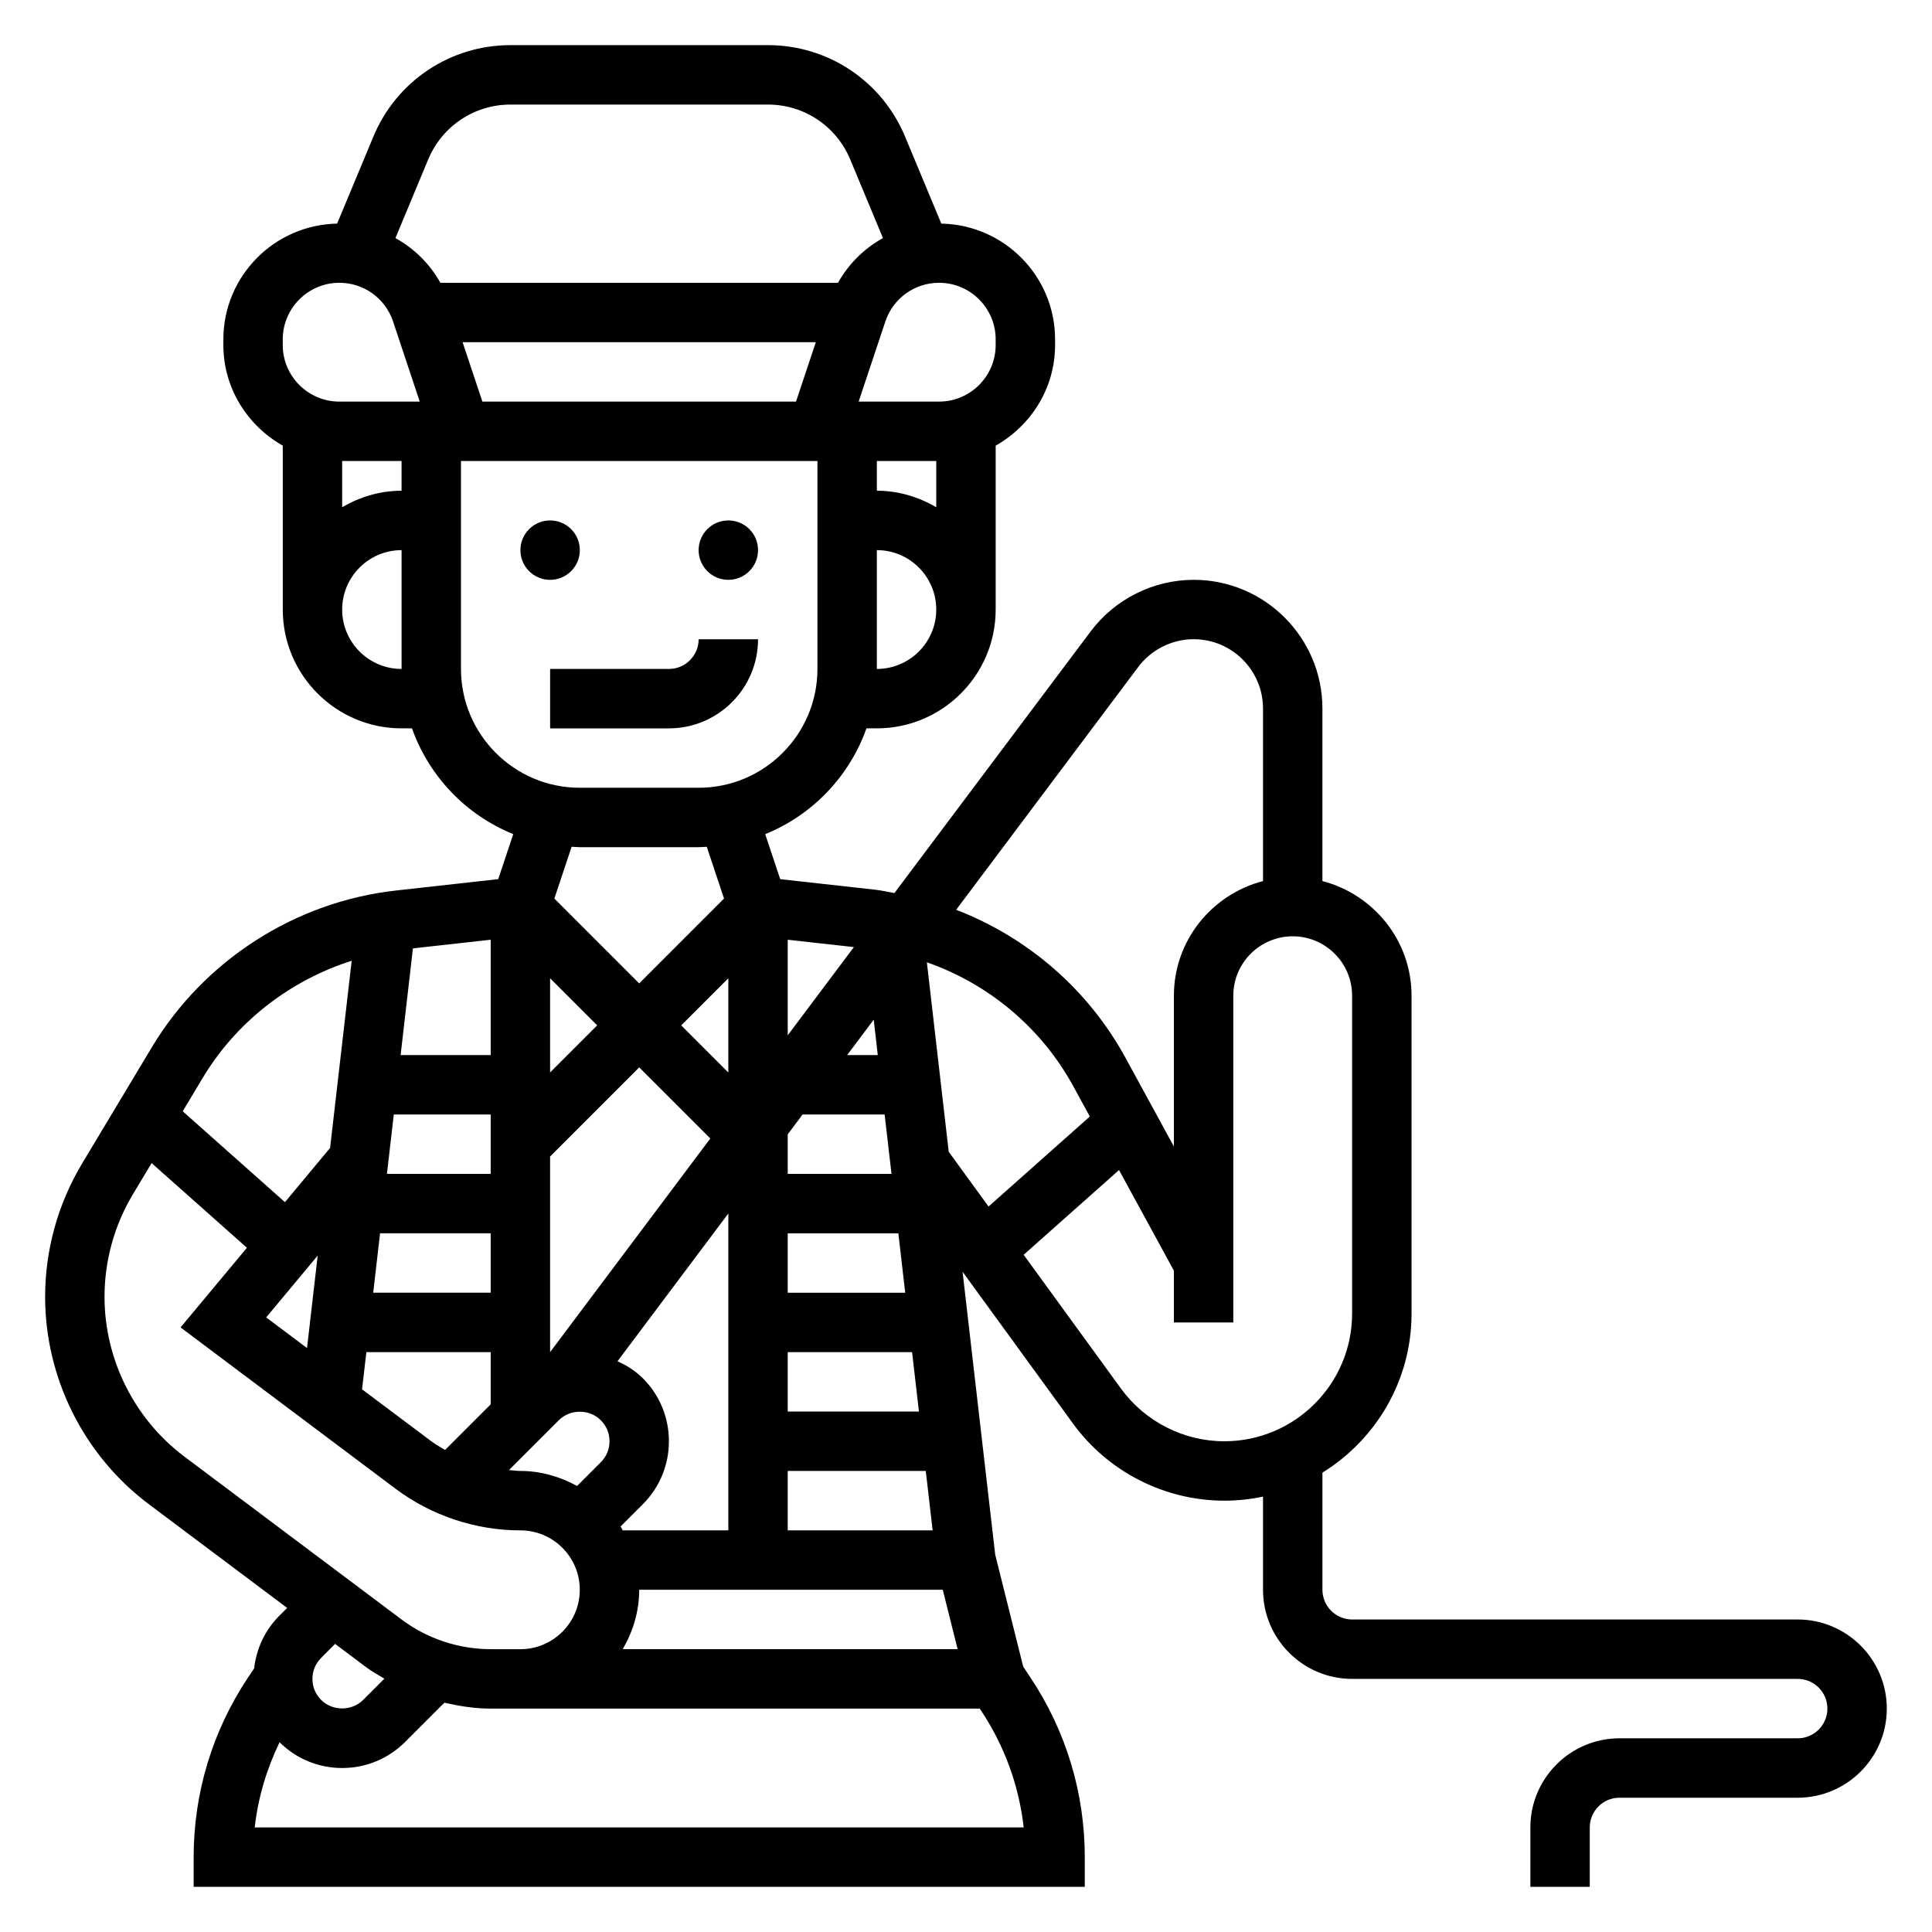 <?xml version="1.0" encoding="UTF-8"?>
<!-- Uploaded to: ICON Repo, www.iconrepo.com, Generator: ICON Repo Mixer Tools -->
<svg fill="#000000" width="800px" height="800px" version="1.1" viewBox="144 144 512 512" xmlns="http://www.w3.org/2000/svg">
 <g>
  <path d="m297.66 289.79c0 4.348-3.527 7.875-7.875 7.875-4.348 0-7.871-3.527-7.871-7.875 0-4.348 3.523-7.871 7.871-7.871 4.348 0 7.875 3.523 7.875 7.871"/>
  <path d="m344.89 289.79c0 4.348-3.523 7.875-7.871 7.875-4.348 0-7.875-3.527-7.875-7.875 0-4.348 3.527-7.871 7.875-7.871 4.348 0 7.871 3.523 7.871 7.871"/>
  <path d="m344.89 313.41h-15.742c0 4.336-3.535 7.871-7.871 7.871h-31.488v15.742h31.488c13.016 0.004 23.613-10.594 23.613-23.613z"/>
  <path d="m620.41 573.18h-118.08c-4.336 0-7.871-3.527-7.871-7.871v-31.047c14.145-8.746 23.617-24.348 23.617-42.172l-0.004-84.223c0-14.625-10.078-26.852-23.617-30.371v-45.73c0-18.805-15.301-34.105-34.109-34.105-10.676 0-20.875 5.102-27.285 13.641l-52.027 69.367c-1.73-0.301-3.441-0.707-5.195-0.898l-25.074-2.785-3.977-11.926c12.492-5.055 22.309-15.289 26.836-28.039h2.754c17.367 0 31.488-14.121 31.488-31.488v-43.438c9.344-5.281 15.742-15.191 15.742-26.672v-1.48c0-16.75-13.477-30.363-30.148-30.684l-9.613-23.074c-6.133-14.711-20.395-24.223-36.336-24.223h-68.227c-15.941 0-30.195 9.508-36.328 24.223l-9.613 23.074c-16.672 0.32-30.148 13.934-30.148 30.684v1.48c0 11.477 6.398 21.387 15.742 26.672v43.438c0 17.367 14.121 31.488 31.488 31.488h2.754c4.527 12.746 14.344 22.984 26.836 28.031l-3.977 11.926-27.086 3.016c-26.695 2.961-50.867 18.484-64.691 41.508l-18.508 30.852c-6.406 10.676-9.793 22.891-9.793 35.328 0 21.5 10.266 42.035 27.465 54.93l36.676 27.504-2.109 2.117c-3.793 3.785-6.031 8.668-6.644 13.902l-1.598 2.394c-9.445 14.148-14.43 30.625-14.43 47.629v7.871h236.16v-7.871c0-17.004-4.984-33.48-14.422-47.633l-1.891-2.832-7.422-29.684-8.652-74.98 29.27 40.234c9.301 12.793 24.297 20.43 40.109 20.43 3.512 0 6.934-0.379 10.242-1.078v24.695c0 13.02 10.598 23.617 23.617 23.617h118.08c4.336 0 7.871 3.527 7.871 7.871s-3.535 7.871-7.871 7.871h-47.23c-13.02 0-23.617 10.598-23.617 23.617v15.742h15.742v-15.742c0-4.344 3.535-7.871 7.871-7.871h47.23c13.02 0 23.617-10.598 23.617-23.617 0-13.023-10.598-23.617-23.617-23.617zm-174.76-252.43c3.449-4.606 8.941-7.352 14.695-7.352 10.125 0 18.367 8.242 18.367 18.367v45.73c-13.539 3.519-23.617 15.742-23.617 30.371v39.98l-12.801-23.473c-9.926-18.207-25.977-31.969-44.902-39.273zm-217.46 156-2.824 24.496-10.824-8.117zm80.832 72.809c-0.195-0.34-0.348-0.699-0.559-1.031l5.887-5.887c4.461-4.457 6.918-10.391 6.918-16.699 0-6.305-2.457-12.242-6.918-16.695-1.953-1.953-4.258-3.402-6.707-4.496l29.371-39.16v83.969zm-64.301-78.719h29.316v15.742h-31.133zm29.316-15.746h-27.496l1.82-15.742h25.676zm78.719-10.492 3.938-5.25h21.742l1.82 15.742h-27.5zm-15.742-16.383-12.484-12.484 12.484-12.484zm-4.773 17.492-42.461 56.625v-51.852l23.617-23.617zm-42.461-17.492v-24.969l12.484 12.484zm-15.742-4.613h-23.867l3.258-28.277 20.609-2.289zm-32.945 78.723h32.945v13.84l-12.082 12.082c-1.246-0.734-2.504-1.441-3.664-2.309l-18.344-13.754zm50.996 18.051c3.023-3.016 8.109-3.016 11.133 0 1.5 1.504 2.305 3.43 2.305 5.562 0 2.133-0.805 4.062-2.305 5.566l-6.289 6.289c-4.492-2.453-9.559-3.981-15.023-3.981-1.008 0-2.008-0.164-3.016-0.242zm21.309 44.926h80.445l3.938 15.742h-88.758c2.707-4.652 4.375-9.98 4.375-15.742zm39.359-15.746v-15.742h36.582l1.82 15.742zm0-31.488v-15.742h32.953l1.82 15.742zm0-31.488v-15.742h29.316l1.82 15.742zm23.867-62.977h-8.121l7.039-9.383zm-23.867-5.242v-25.324l17.531 1.945zm-102.34-144.32c-5.762 0-11.09 1.668-15.742 4.375v-12.246h15.742zm141.7-7.871v12.25c-4.652-2.711-9.98-4.379-15.742-4.379v-7.871zm-15.742 55.102v-31.488c8.684 0 15.742 7.062 15.742 15.742 0 8.688-7.059 15.746-15.742 15.746zm31.488-87.332v1.48c0 8.273-6.731 15.004-15.004 15.004h-21.309l7.078-21.23c2.043-6.141 7.766-10.258 14.23-10.258 8.273 0 15.004 6.731 15.004 15.004zm-150.38-47.703c3.684-8.824 12.238-14.531 21.805-14.531h68.227c9.566 0 18.121 5.707 21.797 14.531l8.684 20.852c-4.953 2.742-9.094 6.801-11.91 11.848h-105.38c-2.816-5.047-6.965-9.109-11.91-11.848zm102.72 48.445-5.25 15.742h-83.113l-5.25-15.742zm-141.27-0.742c0-8.273 6.731-15.004 15.004-15.004 6.465 0 12.188 4.117 14.234 10.258l7.066 21.23h-21.309c-8.266 0-14.996-6.731-14.996-15.004zm15.746 71.59c0-8.684 7.062-15.742 15.742-15.742v31.488c-8.684-0.004-15.742-7.062-15.742-15.746zm31.488 15.742v-55.105h94.465v55.105c0 17.367-14.121 31.488-31.488 31.488h-31.488c-17.367 0-31.488-14.121-31.488-31.488zm31.488 47.234h31.488c0.73 0 1.441-0.078 2.156-0.109l4.574 13.73-22.477 22.48-22.484-22.484 4.574-13.73c0.727 0.035 1.434 0.113 2.168 0.113zm-99.906 61.102c8.918-14.863 23.145-25.805 39.453-31l-5.723 49.602-11.965 14.367-27.094-24.082zm-26.047 58.07c0-9.59 2.606-19.004 7.543-27.223l4.938-8.227 25.254 22.441-17.586 21.105 56.996 42.766c9.477 7.109 21.215 11.02 33.062 11.02 8.684 0 15.742 7.062 15.742 15.742 0 8.684-7.062 15.742-15.742 15.742h-7.871c-8.461 0-16.855-2.793-23.617-7.871l-57.551-43.164c-13.258-9.938-21.168-25.77-21.168-42.332zm69.273 98.094c1.551 1.164 3.242 2.102 4.894 3.086l-5.629 5.629c-3.023 3.016-8.109 3.016-11.133 0-1.5-1.504-2.305-3.434-2.305-5.566 0-2.133 0.805-4.062 2.305-5.566l3.699-3.707zm-29.473 42.512c0.883-7.863 3.148-15.461 6.59-22.578 4.438 4.398 10.328 6.832 16.586 6.832 6.305 0 12.242-2.465 16.695-6.918l10.398-10.398c4.023 0.926 8.117 1.574 12.266 1.574h129.61l0.309 0.465c6.234 9.359 10.094 19.957 11.336 31.023zm178.13-229.27c16.398 5.738 30.348 17.336 38.832 32.898l4.352 7.973-26.836 23.852-10.555-14.508zm51.457 112.99-25.805-35.48 25.27-22.457 14.539 26.656v13.734h15.742l0.004-86.59c0-8.684 7.062-15.742 15.742-15.742 8.684 0 15.742 7.062 15.742 15.742v84.223c0.004 18.664-15.184 33.855-33.855 33.855-10.793 0-21.027-5.211-27.379-13.941z"/>
 </g>
</svg>